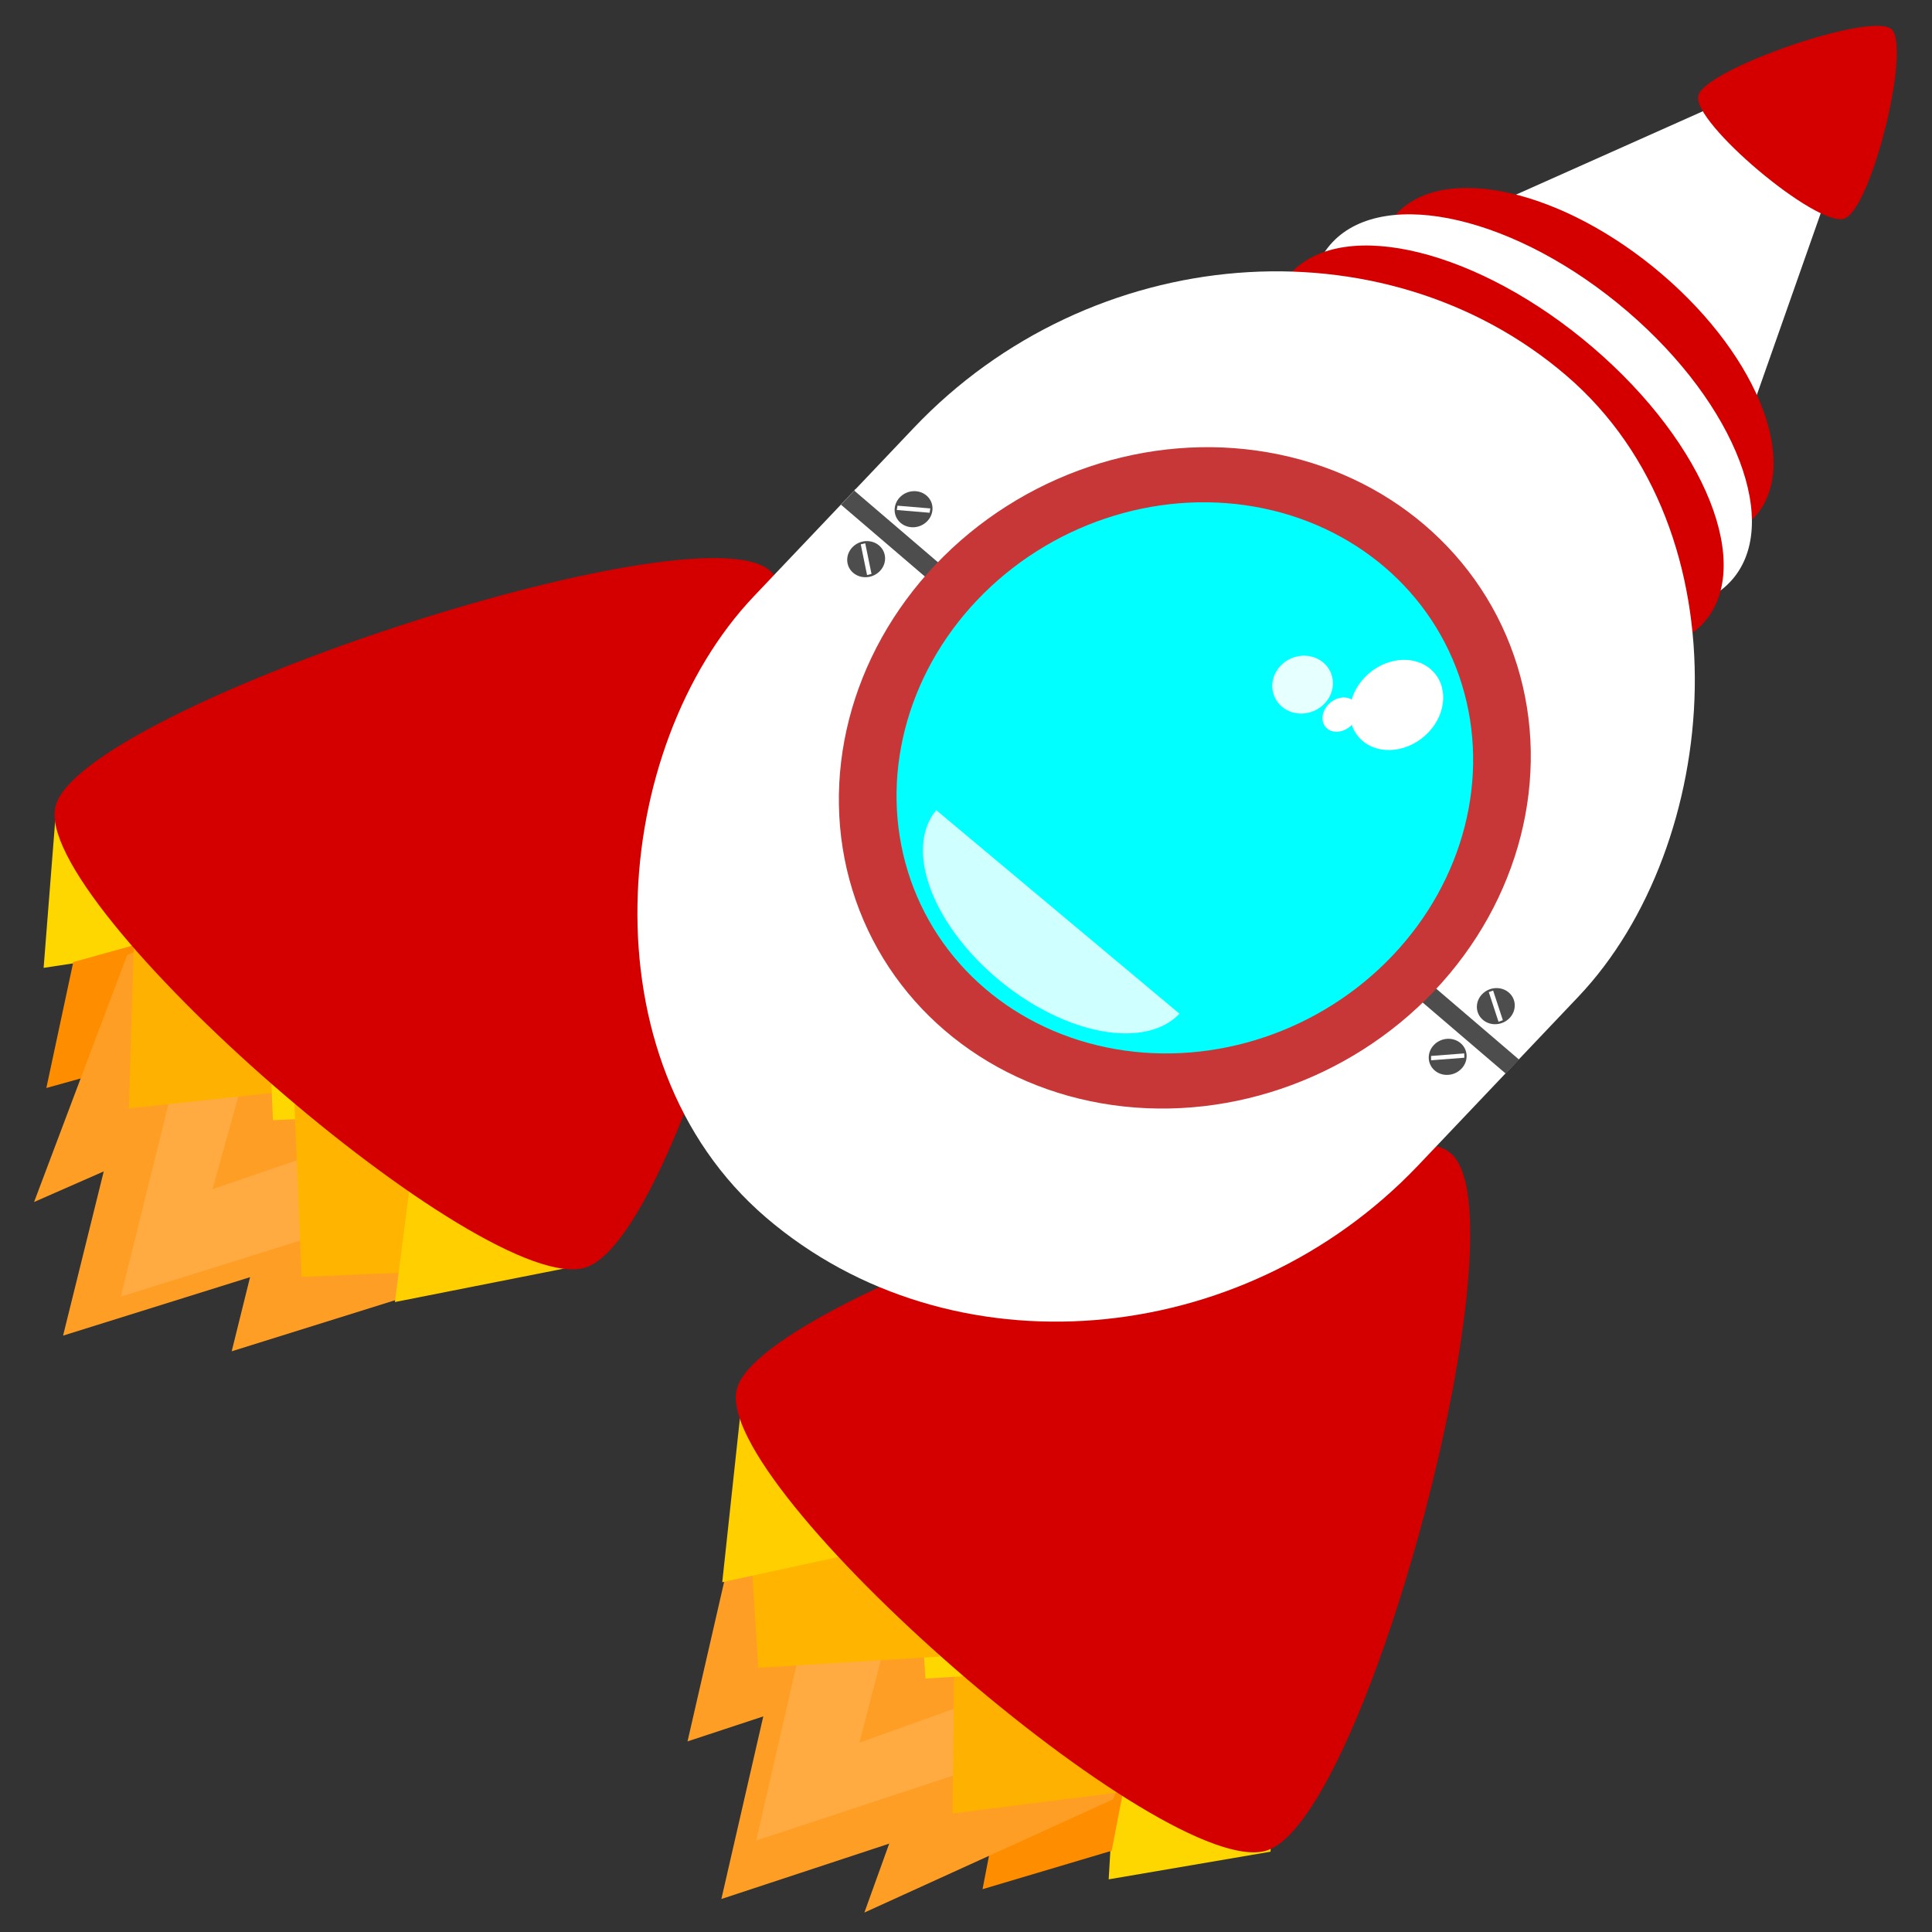 <?xml version="1.0" encoding="UTF-8" standalone="no"?>
<!-- Created with Inkscape (http://www.inkscape.org/) -->

<svg
   width="200mm"
   height="200mm"
   viewBox="0 0 200 200"
   version="1.1"
   id="svg5"
   inkscape:version="1.2.2 (b0a8486541, 2022-12-01)"
   sodipodi:docname="ship.svg"
   xmlns:inkscape="http://www.inkscape.org/namespaces/inkscape"
   xmlns:sodipodi="http://sodipodi.sourceforge.net/DTD/sodipodi-0.dtd"
   xmlns="http://www.w3.org/2000/svg"
   xmlns:svg="http://www.w3.org/2000/svg">
  <rect x="0" y="0" width="200" height="200" fill="#333333" stroke="none"/>
  <sodipodi:namedview
     id="namedview7"
     pagecolor="#949494"
     bordercolor="#000000"
     borderopacity="0.25"
     inkscape:showpageshadow="2"
     inkscape:pageopacity="0"
     inkscape:pagecheckerboard="0"
     inkscape:deskcolor="#d1d1d1"
     inkscape:document-units="mm"
     showgrid="false"
     inkscape:zoom="0.73940797"
     inkscape:cx="169.73039"
     inkscape:cy="451.03652"
     inkscape:window-width="1920"
     inkscape:window-height="1013"
     inkscape:window-x="0"
     inkscape:window-y="30"
     inkscape:window-maximized="1"
     inkscape:current-layer="layer1" />
  <defs
     id="defs2" />
  <g
     inkscape:label="Nave"
     inkscape:groupmode="layer"
     id="layer1"
     transform="matrix(0.86,0.736,-0.828,0.872,127.18,-58.678)">
    <g
       id="g4455"
       inkscape:label="motores"
       transform="translate(-19.728,0.237)">
      <g
         id="g4760"
         inkscape:label="fuego1"
         transform="translate(19.728,-0.236)">
        <path
           sodipodi:type="star"
           style="fill:#ffd700;fill-opacity:1;stroke-width:0.267"
           id="path4613"
           inkscape:flatsided="true"
           sodipodi:sides="4"
           sodipodi:cx="149.96831"
           sodipodi:cy="604.30688"
           sodipodi:r1="23.977739"
           sodipodi:r2="17.059076"
           sodipodi:arg1="0.06060978"
           sodipodi:arg2="0.84600799"
           inkscape:rounded="2.4286129e-17"
           inkscape:randomized="0"
           d="M 173.902,605.759 148.516,628.241 126.035,602.854 151.421,580.373 Z"
           transform="matrix(0.379,-0.023,0.019,0.449,-50.141,-111.738)"
           inkscape:transform-center-x="1.059223"
           inkscape:transform-center-y="-2.0670995" />
        <path
           sodipodi:type="star"
           style="fill:#ff8d00;fill-opacity:1;stroke-width:0.267"
           id="path4613-2"
           inkscape:flatsided="true"
           sodipodi:sides="4"
           sodipodi:cx="149.96831"
           sodipodi:cy="604.30688"
           sodipodi:r1="23.977739"
           sodipodi:r2="17.059076"
           sodipodi:arg1="0.06060978"
           sodipodi:arg2="0.84600799"
           inkscape:rounded="2.4286129e-17"
           inkscape:randomized="0"
           d="M 173.902,605.759 148.516,628.241 126.035,602.854 151.421,580.373 Z"
           transform="matrix(0.259,-0.02,0.013,0.402,-20.793,-74.941)"
           inkscape:transform-center-x="0.72362296"
           inkscape:transform-center-y="-1.8532976" />
        <path
           sodipodi:type="star"
           style="fill:#ff9e25;fill-opacity:1;stroke-width:0.267"
           id="path4613-2-6"
           inkscape:flatsided="true"
           sodipodi:sides="4"
           sodipodi:cx="149.96831"
           sodipodi:cy="604.30688"
           sodipodi:r1="23.977739"
           sodipodi:r2="17.059076"
           sodipodi:arg1="0.06060978"
           sodipodi:arg2="0.84600799"
           inkscape:rounded="2.4286129e-17"
           inkscape:randomized="0"
           d="M 173.902,605.759 148.516,628.241 126.035,602.854 151.421,580.373 Z"
           transform="matrix(0.395,-0.045,0.02,0.882,-39.015,-364.63)"
           inkscape:transform-center-x="1.1034239"
           inkscape:transform-center-y="-4.0631312" />
        <path
           sodipodi:type="star"
           style="fill:#ff9e25;fill-opacity:1;stroke-width:0.267"
           id="path4613-2-6-8"
           inkscape:flatsided="true"
           sodipodi:sides="4"
           sodipodi:cx="149.96831"
           sodipodi:cy="604.30688"
           sodipodi:r1="23.977739"
           sodipodi:r2="17.059076"
           sodipodi:arg1="0.06060978"
           sodipodi:arg2="0.84600799"
           inkscape:rounded="2.4286129e-17"
           inkscape:randomized="0"
           d="M 173.902,605.759 148.516,628.241 126.035,602.854 151.421,580.373 Z"
           transform="matrix(0.528,-0.045,0.027,0.882,-40.628,-365.928)"
           inkscape:transform-center-x="1.4744598"
           inkscape:transform-center-y="-4.0631312" />
        <path
           sodipodi:type="star"
           style="fill:#ff9e25;fill-opacity:1;stroke-width:0.267"
           id="path4613-2-6-8-7"
           inkscape:flatsided="true"
           sodipodi:sides="4"
           sodipodi:cx="149.96831"
           sodipodi:cy="604.30688"
           sodipodi:r1="23.977739"
           sodipodi:r2="17.059076"
           sodipodi:arg1="0.06060978"
           sodipodi:arg2="0.84600799"
           inkscape:rounded="2.4286129e-17"
           inkscape:randomized="0"
           d="M 173.902,605.759 148.516,628.241 126.035,602.854 151.421,580.373 Z"
           transform="matrix(0.528,-0.045,0.027,0.882,-52.814,-357.503)"
           inkscape:transform-center-x="1.4744598"
           inkscape:transform-center-y="-4.0631312" />
        <path
           sodipodi:type="star"
           style="fill:#ffab42;fill-opacity:1;stroke-width:0.267"
           id="path4613-2-6-8-7-9"
           inkscape:flatsided="true"
           sodipodi:sides="4"
           sodipodi:cx="149.96831"
           sodipodi:cy="604.30688"
           sodipodi:r1="23.977739"
           sodipodi:r2="17.059076"
           sodipodi:arg1="0.06060978"
           sodipodi:arg2="0.84600799"
           inkscape:rounded="2.4286129e-17"
           inkscape:randomized="0"
           d="M 173.902,605.759 148.516,628.241 126.035,602.854 151.421,580.373 Z"
           transform="matrix(0.528,-0.045,0.027,0.882,-51.439,-363.292)"
           inkscape:transform-center-x="1.4744598"
           inkscape:transform-center-y="-4.0631312" />
        <path
           sodipodi:type="star"
           style="fill:#ff9e25;fill-opacity:1;stroke-width:0.267"
           id="path4613-2-6-1"
           inkscape:flatsided="true"
           sodipodi:sides="4"
           sodipodi:cx="149.96831"
           sodipodi:cy="604.30688"
           sodipodi:r1="23.977739"
           sodipodi:r2="17.059076"
           sodipodi:arg1="0.06060978"
           sodipodi:arg2="0.84600799"
           inkscape:rounded="2.4286129e-17"
           inkscape:randomized="0"
           d="M 173.902,605.759 148.516,628.241 126.035,602.854 151.421,580.373 Z"
           transform="matrix(0.395,-0.036,0.02,0.704,-27.974,-264.979)"
           inkscape:transform-center-x="1.1034239"
           inkscape:transform-center-y="-3.2406719" />
        <path
           sodipodi:type="star"
           style="fill:#ffb100;fill-opacity:1;stroke-width:0.267"
           id="path4613-3"
           inkscape:flatsided="true"
           sodipodi:sides="4"
           sodipodi:cx="149.96831"
           sodipodi:cy="604.30688"
           sodipodi:r1="23.977739"
           sodipodi:r2="17.059076"
           sodipodi:arg1="0.06060978"
           sodipodi:arg2="0.84600799"
           inkscape:rounded="2.4286129e-17"
           inkscape:randomized="0"
           d="M 173.902,605.759 148.516,628.241 126.035,602.854 151.421,580.373 Z"
           transform="matrix(0.416,-0.023,0.021,0.449,-42.369,-107.313)"
           inkscape:transform-center-x="1.1607963"
           inkscape:transform-center-y="-2.0670995" />
        <path
           sodipodi:type="star"
           style="fill:#ffd700;fill-opacity:1;stroke-width:0.267"
           id="path4613-3-6"
           inkscape:flatsided="true"
           sodipodi:sides="4"
           sodipodi:cx="149.96831"
           sodipodi:cy="604.30688"
           sodipodi:r1="23.977739"
           sodipodi:r2="17.059076"
           sodipodi:arg1="0.06060978"
           sodipodi:arg2="0.84600799"
           inkscape:rounded="2.4286129e-17"
           inkscape:randomized="0"
           d="M 173.902,605.759 148.516,628.241 126.035,602.854 151.421,580.373 Z"
           transform="matrix(0.477,-0.023,0.024,0.449,-43.007,-114.617)"
           inkscape:transform-center-x="1.3303875"
           inkscape:transform-center-y="-2.0670995" />
        <path
           sodipodi:type="star"
           style="fill:#ffb400;fill-opacity:1;stroke-width:0.267"
           id="path4613-3-6-0"
           inkscape:flatsided="true"
           sodipodi:sides="4"
           sodipodi:cx="149.96831"
           sodipodi:cy="604.30688"
           sodipodi:r1="23.977739"
           sodipodi:r2="17.059076"
           sodipodi:arg1="0.06060978"
           sodipodi:arg2="0.84600799"
           inkscape:rounded="2.4286129e-17"
           inkscape:randomized="0"
           d="M 173.902,605.759 148.516,628.241 126.035,602.854 151.421,580.373 Z"
           transform="matrix(0.477,-0.023,0.024,0.449,-31.221,-105.954)"
           inkscape:transform-center-x="3.8928706"
           inkscape:transform-center-y="-10.035197" />
        <path
           sodipodi:type="star"
           style="fill:#ffcf00;fill-opacity:1;stroke-width:0.267"
           id="path4613-3-6-0-6"
           inkscape:flatsided="true"
           sodipodi:sides="4"
           sodipodi:cx="149.96831"
           sodipodi:cy="604.30688"
           sodipodi:r1="23.977739"
           sodipodi:r2="17.059076"
           sodipodi:arg1="0.06060978"
           sodipodi:arg2="0.84600799"
           inkscape:rounded="2.4286129e-17"
           inkscape:randomized="0"
           d="M 173.902,605.759 148.516,628.241 126.035,602.854 151.421,580.373 Z"
           transform="matrix(0.379,-0.025,0.019,0.495,-5.742,-138.141)"
           inkscape:transform-center-x="3.0988698"
           inkscape:transform-center-y="-11.076035" />
      </g>
      <g
         id="g4760-2"
         inkscape:label="fuego2"
         transform="matrix(-1,0,0,1,184.098,-0.236)">
        <path
           sodipodi:type="star"
           style="fill:#ffd700;fill-opacity:1;stroke-width:0.267"
           id="path4613-0"
           inkscape:flatsided="true"
           sodipodi:sides="4"
           sodipodi:cx="149.96831"
           sodipodi:cy="604.30688"
           sodipodi:r1="23.977739"
           sodipodi:r2="17.059076"
           sodipodi:arg1="0.06060978"
           sodipodi:arg2="0.84600799"
           inkscape:rounded="2.4286129e-17"
           inkscape:randomized="0"
           d="M 173.902,605.759 148.516,628.241 126.035,602.854 151.421,580.373 Z"
           transform="matrix(0.379,-0.023,0.019,0.449,-50.141,-111.738)"
           inkscape:transform-center-x="1.059223"
           inkscape:transform-center-y="-2.0670995" />
        <path
           sodipodi:type="star"
           style="fill:#ff8d00;fill-opacity:1;stroke-width:0.267"
           id="path4613-2-2"
           inkscape:flatsided="true"
           sodipodi:sides="4"
           sodipodi:cx="149.96831"
           sodipodi:cy="604.30688"
           sodipodi:r1="23.977739"
           sodipodi:r2="17.059076"
           sodipodi:arg1="0.06060978"
           sodipodi:arg2="0.84600799"
           inkscape:rounded="2.4286129e-17"
           inkscape:randomized="0"
           d="M 173.902,605.759 148.516,628.241 126.035,602.854 151.421,580.373 Z"
           transform="matrix(0.259,-0.02,0.013,0.402,-20.793,-74.941)"
           inkscape:transform-center-x="0.72362296"
           inkscape:transform-center-y="-1.8532976" />
        <path
           sodipodi:type="star"
           style="fill:#ff9e25;fill-opacity:1;stroke-width:0.267"
           id="path4613-2-6-3"
           inkscape:flatsided="true"
           sodipodi:sides="4"
           sodipodi:cx="149.96831"
           sodipodi:cy="604.30688"
           sodipodi:r1="23.977739"
           sodipodi:r2="17.059076"
           sodipodi:arg1="0.06060978"
           sodipodi:arg2="0.84600799"
           inkscape:rounded="2.4286129e-17"
           inkscape:randomized="0"
           d="M 173.902,605.759 148.516,628.241 126.035,602.854 151.421,580.373 Z"
           transform="matrix(0.395,-0.045,0.02,0.882,-39.015,-364.63)"
           inkscape:transform-center-x="1.1034239"
           inkscape:transform-center-y="-4.0631312" />
        <path
           sodipodi:type="star"
           style="fill:#ff9e25;fill-opacity:1;stroke-width:0.267"
           id="path4613-2-6-8-75"
           inkscape:flatsided="true"
           sodipodi:sides="4"
           sodipodi:cx="149.96831"
           sodipodi:cy="604.30688"
           sodipodi:r1="23.977739"
           sodipodi:r2="17.059076"
           sodipodi:arg1="0.06060978"
           sodipodi:arg2="0.84600799"
           inkscape:rounded="2.4286129e-17"
           inkscape:randomized="0"
           d="M 173.902,605.759 148.516,628.241 126.035,602.854 151.421,580.373 Z"
           transform="matrix(0.528,-0.045,0.027,0.882,-40.628,-365.928)"
           inkscape:transform-center-x="1.4744598"
           inkscape:transform-center-y="-4.0631312" />
        <path
           sodipodi:type="star"
           style="fill:#ff9e25;fill-opacity:1;stroke-width:0.267"
           id="path4613-2-6-8-7-92"
           inkscape:flatsided="true"
           sodipodi:sides="4"
           sodipodi:cx="149.96831"
           sodipodi:cy="604.30688"
           sodipodi:r1="23.977739"
           sodipodi:r2="17.059076"
           sodipodi:arg1="0.06060978"
           sodipodi:arg2="0.84600799"
           inkscape:rounded="2.4286129e-17"
           inkscape:randomized="0"
           d="M 173.902,605.759 148.516,628.241 126.035,602.854 151.421,580.373 Z"
           transform="matrix(0.528,-0.045,0.027,0.882,-52.814,-357.503)"
           inkscape:transform-center-x="1.4744598"
           inkscape:transform-center-y="-4.0631312" />
        <path
           sodipodi:type="star"
           style="fill:#ffab42;fill-opacity:1;stroke-width:0.267"
           id="path4613-2-6-8-7-9-2"
           inkscape:flatsided="true"
           sodipodi:sides="4"
           sodipodi:cx="149.96831"
           sodipodi:cy="604.30688"
           sodipodi:r1="23.977739"
           sodipodi:r2="17.059076"
           sodipodi:arg1="0.06060978"
           sodipodi:arg2="0.84600799"
           inkscape:rounded="2.4286129e-17"
           inkscape:randomized="0"
           d="M 173.902,605.759 148.516,628.241 126.035,602.854 151.421,580.373 Z"
           transform="matrix(0.528,-0.045,0.027,0.882,-51.439,-363.292)"
           inkscape:transform-center-x="1.4744598"
           inkscape:transform-center-y="-4.0631312" />
        <path
           sodipodi:type="star"
           style="fill:#ff9e25;fill-opacity:1;stroke-width:0.267"
           id="path4613-2-6-1-8"
           inkscape:flatsided="true"
           sodipodi:sides="4"
           sodipodi:cx="149.96831"
           sodipodi:cy="604.30688"
           sodipodi:r1="23.977739"
           sodipodi:r2="17.059076"
           sodipodi:arg1="0.06060978"
           sodipodi:arg2="0.84600799"
           inkscape:rounded="2.4286129e-17"
           inkscape:randomized="0"
           d="M 173.902,605.759 148.516,628.241 126.035,602.854 151.421,580.373 Z"
           transform="matrix(0.395,-0.036,0.02,0.704,-27.974,-264.979)"
           inkscape:transform-center-x="1.1034239"
           inkscape:transform-center-y="-3.2406719" />
        <path
           sodipodi:type="star"
           style="fill:#ffb100;fill-opacity:1;stroke-width:0.267"
           id="path4613-3-9"
           inkscape:flatsided="true"
           sodipodi:sides="4"
           sodipodi:cx="149.96831"
           sodipodi:cy="604.30688"
           sodipodi:r1="23.977739"
           sodipodi:r2="17.059076"
           sodipodi:arg1="0.06060978"
           sodipodi:arg2="0.84600799"
           inkscape:rounded="2.4286129e-17"
           inkscape:randomized="0"
           d="M 173.902,605.759 148.516,628.241 126.035,602.854 151.421,580.373 Z"
           transform="matrix(0.416,-0.023,0.021,0.449,-42.369,-107.313)"
           inkscape:transform-center-x="1.1607963"
           inkscape:transform-center-y="-2.0670995" />
        <path
           sodipodi:type="star"
           style="fill:#ffd700;fill-opacity:1;stroke-width:0.267"
           id="path4613-3-6-7"
           inkscape:flatsided="true"
           sodipodi:sides="4"
           sodipodi:cx="149.96831"
           sodipodi:cy="604.30688"
           sodipodi:r1="23.977739"
           sodipodi:r2="17.059076"
           sodipodi:arg1="0.06060978"
           sodipodi:arg2="0.84600799"
           inkscape:rounded="2.4286129e-17"
           inkscape:randomized="0"
           d="M 173.902,605.759 148.516,628.241 126.035,602.854 151.421,580.373 Z"
           transform="matrix(0.477,-0.023,0.024,0.449,-43.007,-114.617)"
           inkscape:transform-center-x="1.3303875"
           inkscape:transform-center-y="-2.0670995" />
        <path
           sodipodi:type="star"
           style="fill:#ffb400;fill-opacity:1;stroke-width:0.267"
           id="path4613-3-6-0-3"
           inkscape:flatsided="true"
           sodipodi:sides="4"
           sodipodi:cx="149.96831"
           sodipodi:cy="604.30688"
           sodipodi:r1="23.977739"
           sodipodi:r2="17.059076"
           sodipodi:arg1="0.06060978"
           sodipodi:arg2="0.84600799"
           inkscape:rounded="2.4286129e-17"
           inkscape:randomized="0"
           d="M 173.902,605.759 148.516,628.241 126.035,602.854 151.421,580.373 Z"
           transform="matrix(0.477,-0.023,0.024,0.449,-31.221,-105.954)"
           inkscape:transform-center-x="3.8928706"
           inkscape:transform-center-y="-10.035197" />
        <path
           sodipodi:type="star"
           style="fill:#ffcf00;fill-opacity:1;stroke-width:0.267"
           id="path4613-3-6-0-6-6"
           inkscape:flatsided="true"
           sodipodi:sides="4"
           sodipodi:cx="149.96831"
           sodipodi:cy="604.30688"
           sodipodi:r1="23.977739"
           sodipodi:r2="17.059076"
           sodipodi:arg1="0.06060978"
           sodipodi:arg2="0.84600799"
           inkscape:rounded="2.4286129e-17"
           inkscape:randomized="0"
           d="M 173.902,605.759 148.516,628.241 126.035,602.854 151.421,580.373 Z"
           transform="matrix(0.379,-0.025,0.019,0.495,-5.742,-138.141)"
           inkscape:transform-center-x="3.0988698"
           inkscape:transform-center-y="-11.076035" />
      </g>
      <path
         sodipodi:type="star"
         style="fill:#d40000;fill-opacity:1;stroke-width:0.265"
         id="path4427"
         inkscape:flatsided="true"
         sodipodi:sides="3"
         sodipodi:cx="172.88367"
         sodipodi:cy="299.552"
         sodipodi:r1="140.54999"
         sodipodi:r2="70.274994"
         sodipodi:arg1="0.56921132"
         sodipodi:arg2="1.6164089"
         inkscape:rounded="0.14"
         inkscape:randomized="0"
         d="M 291.273,375.304 C 272.904,404.012 63.763,394.466 48.086,364.204 32.409,333.942 145.246,157.594 179.292,159.148 c 34.046,1.554 130.349,187.448 111.98,216.156 z"
         transform="matrix(0.264,-0.01,0.01,0.264,12.06,59.746)"
         inkscape:transform-center-x="0.1165"
         inkscape:transform-center-y="-6.3659557" />
      <path
         sodipodi:type="star"
         style="fill:#d40000;fill-opacity:1;stroke-width:0.265"
         id="path4427-9"
         inkscape:flatsided="true"
         sodipodi:sides="3"
         sodipodi:cx="172.88367"
         sodipodi:cy="299.552"
         sodipodi:r1="140.54999"
         sodipodi:r2="70.274994"
         sodipodi:arg1="0.56921132"
         sodipodi:arg2="1.6164089"
         inkscape:rounded="0.14"
         inkscape:randomized="0"
         d="M 291.273,375.304 C 272.904,404.012 63.763,394.466 48.086,364.204 32.409,333.942 145.246,157.594 179.292,159.148 c 34.046,1.554 130.349,187.448 111.98,216.156 z"
         transform="matrix(0.264,-0.01,0.01,0.264,94.06,59.746)"
         inkscape:transform-center-x="0.1165"
         inkscape:transform-center-y="-6.3659557" />
    </g>
    <g
       id="g4419"
       inkscape:label="pico">
      <path
         sodipodi:type="star"
         style="fill:#ffffff;fill-opacity:1;stroke-width:0.265"
         id="path4257"
         inkscape:flatsided="true"
         sodipodi:sides="3"
         sodipodi:cx="224.91428"
         sodipodi:cy="40.389088"
         sodipodi:r1="127.61829"
         sodipodi:r2="63.809143"
         sodipodi:arg1="0.51548799"
         sodipodi:arg2="1.5626855"
         inkscape:rounded="0"
         inkscape:randomized="0"
         d="m 335.949,103.3 -221.034,1.793 108.964,-192.318 z"
         transform="matrix(0.362,0,0,0.457,0.189,42.138)"
         inkscape:transform-center-x="-0.18742559"
         inkscape:transform-center-y="-14.37242" />
      <ellipse
         style="fill:#d40000;fill-opacity:1;stroke-width:0.208"
         id="path4260-7-0"
         cx="81.83"
         cy="41.651"
         rx="21.452"
         ry="10.86" />
      <ellipse
         style="fill:#ffffff;fill-opacity:1;stroke-width:0.23"
         id="path4260-7"
         cx="81.83"
         cy="47.142"
         rx="23.914"
         ry="11.98" />
      <ellipse
         style="fill:#d40000;fill-opacity:1;stroke-width:0.234"
         id="path4260"
         cx="81.83"
         cy="51.44"
         rx="24.73"
         ry="11.98" />
      <path
         sodipodi:type="star"
         style="fill:#d40000;fill-opacity:1;stroke-width:0.265"
         id="path4344"
         inkscape:flatsided="true"
         sodipodi:sides="3"
         sodipodi:cx="366.84149"
         sodipodi:cy="6.1422386"
         sodipodi:r1="38.026691"
         sodipodi:r2="19.013346"
         sodipodi:arg1="0.51746224"
         sodipodi:arg2="1.5646598"
         inkscape:rounded="0.14"
         inkscape:randomized="0"
         d="m 399.89,24.953 c -4.561,8.014 -61.204,8.361 -65.863,0.404 -4.659,-7.957 23.361,-57.184 32.581,-57.241 9.221,-0.057 37.843,48.823 33.281,56.837 z"
         transform="matrix(0.265,-3.9971776e-4,3.9971776e-4,0.265,-15.563,10.476)"
         inkscape:transform-center-x="-0.050192684"
         inkscape:transform-center-y="-2.4326816" />
    </g>
    <g
       id="g4290"
       inkscape:label="cuerpo">
      <rect
         style="fill:#ffffff;stroke-width:0.548"
         id="rect2346"
         width="80"
         height="100"
         x="41.819"
         y="42.788"
         inkscape:label="cuerpo"
         ry="40" />
      <g
         id="g2857"
         inkscape:label="tornillo"
         transform="translate(-0.73)">
        <ellipse
           style="fill:#4d4d4d;stroke-width:0.388"
           id="path2804"
           ry="1.621"
           rx="1.663"
           cy="88.129"
           cx="47.664" />
        <rect
           style="fill:#ffffff;stroke-width:0.265"
           id="rect2806"
           width="2.88"
           height="0.394"
           x="-13.286"
           y="99.293"
           transform="rotate(-35.196)" />
        <rect
           style="fill:#4d4d4d;stroke-width:0.265"
           id="rect2750"
           width="80.013"
           height="1.665"
           x="41.828"
           y="90.237"
           ry="0"
           transform="translate(0.73)" />
      </g>
      <g
         id="g2586"
         inkscape:label="cabina">
        <circle
           style="fill:#c83737;stroke-width:0.673"
           id="path2452"
           cx="81.888"
           cy="90.519"
           r="30" />
        <circle
           style="fill:#00ffff;stroke-width:0.561"
           id="path2452-3"
           cx="81.888"
           cy="90.519"
           r="25" />
        <ellipse
           style="fill:#ffffff;fill-opacity:1;stroke-width:0.265"
           id="path2992"
           cx="91.347"
           cy="73.88"
           rx="3.849"
           ry="4.256" />
        <ellipse
           style="fill:#ffffff;fill-opacity:1;stroke-width:0.265"
           id="path2994"
           cx="88.215"
           cy="77.671"
           rx="1.42"
           ry="1.644" />
        <ellipse
           style="fill:#ffffff;fill-opacity:0.9;stroke-width:0.521"
           id="path2996"
           cx="83.829"
           cy="77.812"
           rx="2.654"
           ry="2.606" />
        <path
           style="fill:#ffffff;fill-opacity:0.813;stroke-width:0.278"
           id="path4144"
           sodipodi:type="arc"
           sodipodi:cx="81.90345"
           sodipodi:cy="106.26458"
           sodipodi:rx="14.499487"
           sodipodi:ry="7.91254"
           sodipodi:start="0"
           sodipodi:end="3.1034967"
           sodipodi:arc-type="chord"
           d="m 96.403,106.265 a 14.499,7.913 0 0 1 -14.223,7.911 14.499,7.913 0 0 1 -14.765,-7.61 z"
           sodipodi:open="true" />
      </g>
      <g
         id="g2857-3"
         inkscape:label="tornillo"
         transform="translate(-0.73,5.929)">
        <ellipse
           style="fill:#4d4d4d;stroke-width:0.388"
           id="path2804-5"
           ry="1.621"
           rx="1.663"
           cy="88.129"
           cx="47.664" />
        <rect
           style="fill:#ffffff;stroke-width:0.265"
           id="rect2806-6"
           width="2.88"
           height="0.394"
           x="88.256"
           y="44.448"
           transform="rotate(35.133)" />
      </g>
      <g
         id="g2857-6"
         inkscape:label="tornillo"
         transform="translate(69.27,-0.089)">
        <ellipse
           style="fill:#4d4d4d;stroke-width:0.388"
           id="path2804-7"
           ry="1.621"
           rx="1.663"
           cy="88.129"
           cx="47.664" />
        <rect
           style="fill:#ffffff;stroke-width:0.265"
           id="rect2806-5"
           width="2.88"
           height="0.394"
           x="83.012"
           y="53.715"
           transform="rotate(29.04)" />
      </g>
      <g
         id="g2857-6-2"
         inkscape:label="tornillo"
         transform="translate(69.27,5.929)">
        <ellipse
           style="fill:#4d4d4d;stroke-width:0.388"
           id="path2804-7-9"
           ry="1.621"
           rx="1.663"
           cy="88.129"
           cx="47.664" />
        <rect
           style="fill:#ffffff;stroke-width:0.265"
           id="rect2806-5-1"
           width="2.88"
           height="0.394"
           x="-29.709"
           y="95.925"
           transform="rotate(-44.795)" />
      </g>
    </g>
  </g>
</svg>
